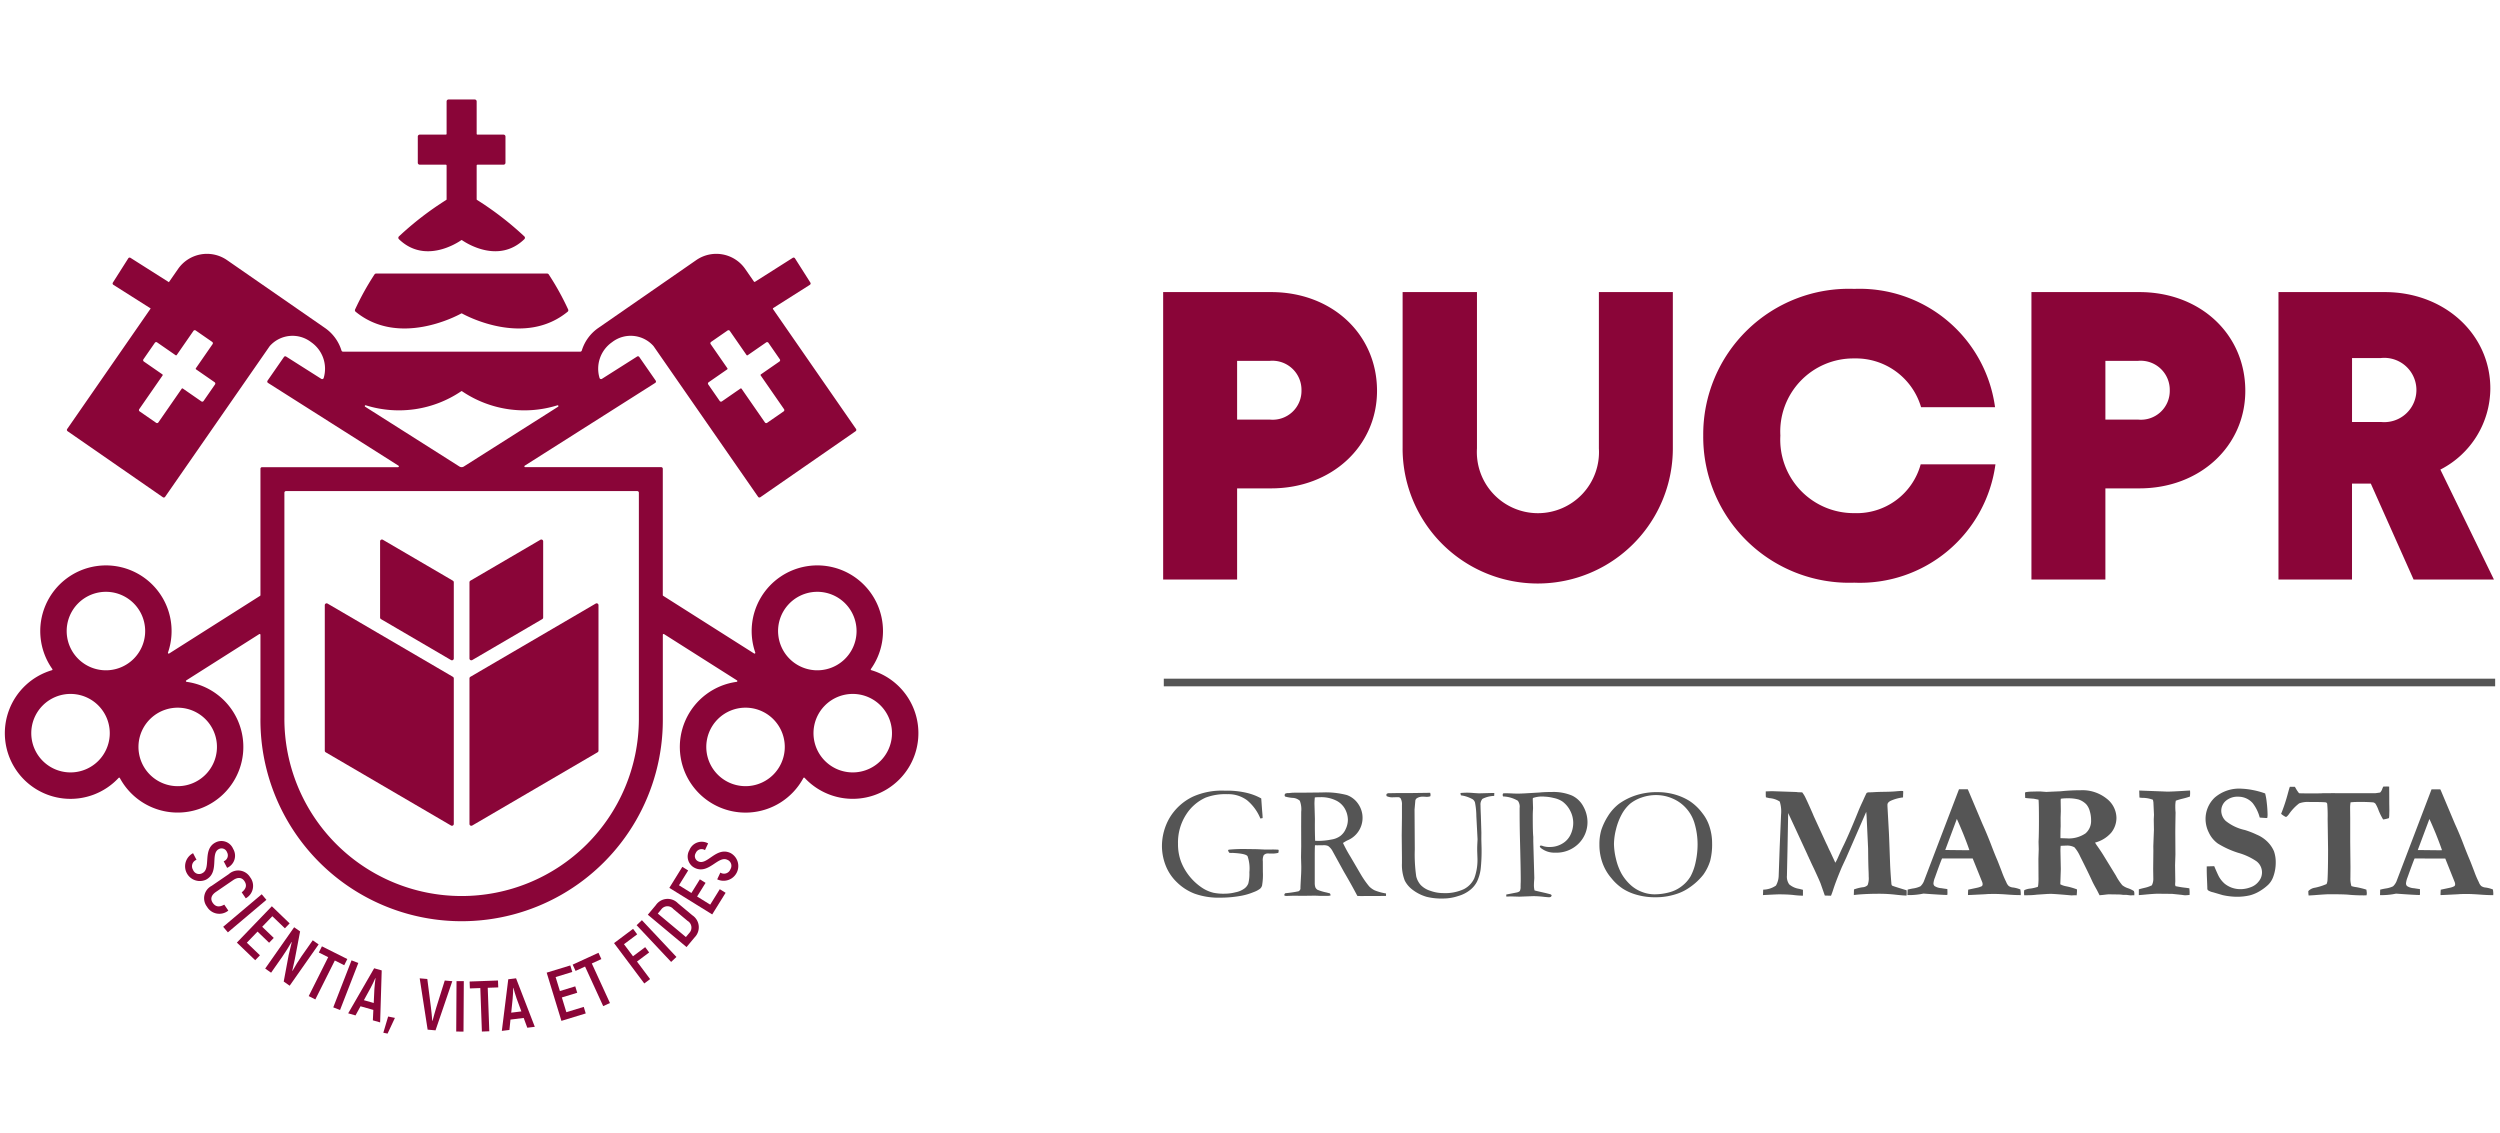 <svg id="Layer_2" data-name="Layer 2" xmlns="http://www.w3.org/2000/svg" width="5.838cm" height="2.646cm" viewBox="0 0 165.5 75">
  <defs>
    <style>
      .cls-1 {
        fill: #8a0538;
      }

      .cls-2, .cls-3 {
        fill: #555;
      }

      .cls-3 {
        fill-rule: evenodd;
      }
    </style>
  </defs>
  <title>logo-pucpr-vermelha</title>
  <g>
    <g>
      <g>
        <path class="cls-1" d="M12.781,56.477l.227.436a.454.454,0,0,0-.228.667.429.429,0,0,0,.627.211c.588-.307-.025-1.563.855-2.022a.84.84,0,0,1,1.172.421.878.878,0,0,1-.399,1.257l-.227-.436a.417.417,0,0,0,.218-.603.38.38,0,0,0-.545-.2c-.579.302.069,1.546-.849,2.024a.976.976,0,0,1-.851-1.756Z"/>
        <path class="cls-1" d="M14.016,58.635l1.133-.776A.922.922,0,0,1,16.556,58.064.938.938,0,0,1,16.27,59.462l-.269-.394c.307-.245.355-.486.175-.75-.159-.232-.418-.281-.748-.054L14.294,59.04c-.327.224-.375.482-.211.722.183.268.43.307.763.119l.269.394a.945.945,0,0,1-1.411-.254A.923.923,0,0,1,14.016,58.635Z"/>
        <path class="cls-1" d="M17.636,59.563,15.085,61.717l-.311-.368,2.551-2.154Z"/>
        <path class="cls-1" d="M17.208,63.235l-.314.326-1.213-1.167L17.996,59.989l1.178,1.134-.314.326-.832-.8-.671.698.766.738-.308.32-.766-.738-.708.735Z"/>
        <path class="cls-1" d="M21.093,62.515l-1.917,2.734-.394-.276.33-1.767c.06-.261.147-.625.204-.848l-.017-0c-.164.293-.432.716-.613.974l-.739,1.055-.391-.274,1.917-2.735.394.277-.349,1.835c-.047.241-.123.566-.171.777l.017 0c.158-.291.422-.718.592-.96l.748-1.066Z"/>
        <path class="cls-1" d="M22.788,63.892l-.623-.312-1.289,2.576-.439-.22,1.289-2.576-.619-.309.205-.409,1.68.841Z"/>
        <path class="cls-1" d="M23.721,63.743,22.511,66.856l-.449-.174,1.209-3.112Z"/>
        <path class="cls-1" d="M24.715,66.851l-.849-.241-.331.605-.486-.138,1.72-2.983.5.142-.104,3.442-.482-.137Zm.026-.459.043-.92c.014-.224.051-.546.076-.722l-.014-.004c-.071.163-.204.458-.315.654l-.442.807Z"/>
        <path class="cls-1" d="M26.144,67.379l-.487,1.04-.281-.057.319-1.074Z"/>
        <path class="cls-1" d="M27.784,64.76l.504.044.238,1.869c.041.3.065.628.089.898l.019.002c.071-.262.156-.58.244-.869l.565-1.799.499.044-1.11,3.254-.523-.046Z"/>
        <path class="cls-1" d="M30.704,64.947,30.684,68.286l-.482-.003.02-3.338Z"/>
        <path class="cls-1" d="M32.984,65.361l-.696.025.104,2.879-.491.018-.104-2.879-.691.025-.017-.458,1.878-.068Z"/>
        <path class="cls-1" d="M34.669,67.383l-.876.108-.069.686-.502.062.425-3.417.516-.064,1.241,3.211-.497.061Zm-.154-.433-.318-.864c-.074-.212-.165-.523-.21-.695l-.014.002c-.002.178-.011.501-.036.725l-.094.915Z"/>
        <path class="cls-1" d="M38.644,66.651l.132.433-1.61.492-.976-3.192,1.564-.478.132.433-1.104.337.283.926,1.017-.311.13.424-1.017.311.298.976Z"/>
        <path class="cls-1" d="M39.811,63.486l-.633.29,1.201,2.619-.447.205-1.201-2.619-.629.288-.191-.416,1.708-.784Z"/>
        <path class="cls-1" d="M41.307,62.502l.598.798.806-.604.263.351-.806.603.869,1.161-.385.289-2.002-2.672,1.26-.944.272.363Z"/>
        <path class="cls-1" d="M42.494,60.911,44.78,63.344l-.351.33-2.286-2.432Z"/>
        <path class="cls-1" d="M42.886,60.549l.532-.637a.946.946,0,0,1,1.459-.124l.959.801A.95.95,0,0,1,45.984,62.049l-.535.641Zm2.746,1.207a.514.514,0,0,0-.116-.799l-.944-.789a.507.507,0,0,0-.8.034l-.226.271,1.86,1.554Z"/>
        <path class="cls-1" d="M47.65,58.859l.385.239-.887,1.431-2.838-1.758L45.171,57.38l.385.239-.608.981.823.51.56-.904.377.234-.56.904.868.538Z"/>
        <path class="cls-1" d="M47.479,58.206l.208-.445a.453.453,0,0,0,.668-.225.429.429,0,0,0-.214-.626c-.601-.28-1.226.97-2.125.551a.839.839,0,0,1-.378-1.186.877.877,0,0,1,1.24-.448l-.208.445a.417.417,0,0,0-.611.194.38.38,0,0,0,.173.554c.592.276,1.184-.995,2.122-.558a.976.976,0,0,1-.876,1.744Z"/>
      </g>
      <g>
        <path class="cls-1" d="M30.59,15.897c.276.191,2.42,1.585,4.124-.072a.125.125,0,0,0-.003-.181,20.706,20.706,0,0,0-3.131-2.414A.052.052,0,0,1,31.555,13.186V10.95a.053.053,0,0,1,.053-.053H33.335a.127.127,0,0,0,.127-.127V9.034a.127.127,0,0,0-.127-.127H31.608a.053.053,0,0,1-.053-.053V6.708a.127.127,0,0,0-.127-.127H29.692a.127.127,0,0,0-.127.127V8.854a.053.053,0,0,1-.053.053H27.785a.127.127,0,0,0-.127.127v1.736a.127.127,0,0,0,.127.127H29.512a.053.053,0,0,1,.053.053v2.236a.052.052,0,0,1-.025.045,20.705,20.705,0,0,0-3.13,2.413.126.126,0,0,0-.003.182c1.704,1.656,3.848.263,4.124.071A.052.052,0,0,1,30.59,15.897Z"/>
        <path class="cls-1" d="M30.585,20.747c.347.191,4.157,2.205,6.992-.116a.126.126,0,0,0,.035-.149,17.874,17.874,0,0,0-1.285-2.32.129.129,0,0,0-.107-.058H24.899a.129.129,0,0,0-.107.058,17.874,17.874,0,0,0-1.285,2.32.126.126,0,0,0,.035.149c2.835,2.321,6.645.308,6.992.116A.052.052,0,0,1,30.585,20.747Z"/>
      </g>
      <g>
        <path class="cls-1" d="M35.898,40.98l-4.635,2.71a.122.122,0,0,1-.184-.105V38.542a.122.122,0,0,1,.06-.105l4.635-2.71a.122.122,0,0,1,.184.105v5.042A.122.122,0,0,1,35.898,40.98Z"/>
        <path class="cls-1" d="M25.222,40.98l4.635,2.71a.122.122,0,0,0,.184-.105V38.542a.122.122,0,0,0-.06-.105l-4.635-2.71a.122.122,0,0,0-.184.105v5.042A.122.122,0,0,0,25.222,40.98Z"/>
        <path class="cls-1" d="M39.559,49.796l-8.296,4.848a.122.122,0,0,1-.184-.105V44.905a.122.122,0,0,1,.06-.105L39.436,39.951a.122.122,0,0,1,.184.105v9.634A.122.122,0,0,1,39.559,49.796Z"/>
        <path class="cls-1" d="M21.561,49.796l8.296,4.848a.122.122,0,0,0,.184-.105V44.905a.122.122,0,0,0-.06-.105l-8.296-4.848a.122.122,0,0,0-.184.105v9.634A.122.122,0,0,0,21.561,49.796Z"/>
      </g>
      <path class="cls-1" d="M22.706,23.274a.105.105,0,0,1-.1-.075A2.823,2.823,0,0,0,21.511,21.705l-6.482-4.491a2.331,2.331,0,0,0-3.243.588l-.605.873L8.638,17.063a.106.106,0,0,0-.146.033l-1.02,1.607a.106.106,0,0,0,.033.146L9.975,20.415,4.448,28.394a.106.106,0,0,0,.027.147l6.309,4.371a.106.106,0,0,0,.147-.027L17.854,22.908a2.014,2.014,0,0,1,2.744-.261,2.138,2.138,0,0,1,.831,2.367.106.106,0,0,1-.159.061l-2.329-1.477a.106.106,0,0,0-.143.029L17.712,25.193a.106.106,0,0,0,.03.15l8.638,5.48a.053.053,0,0,1-.028.098h-9.004a.106.106,0,0,0-.106.106v8.367a.053.053,0,0,1-.025.045l-6.019,3.818a.053.053,0,0,1-.078-.063,4.347,4.347,0,1,0-7.656,1.089.051.051,0,0,1-.028.08,4.347,4.347,0,1,0,4.416,7.128.052.052,0,0,1,.084.011A4.347,4.347,0,1,0,12.354,45.133a.053.053,0,0,1-.022-.097l4.829-3.063a.053.053,0,0,1,.081.045v5.48a13.319,13.319,0,1,0,26.637.145V42.018a.053.053,0,0,1,.081-.045l4.829,3.063a.053.053,0,0,1-.022.097A4.348,4.348,0,1,0,53.183,51.5a.052.052,0,0,1,.084-.011,4.347,4.347,0,1,0,4.416-7.128.051.051,0,0,1-.028-.08,4.326,4.326,0,0,0,.799-2.469,4.347,4.347,0,1,0-8.455,1.38.053.053,0,0,1-.078.063l-6.019-3.818a.053.053,0,0,1-.025-.045V31.026a.106.106,0,0,0-.106-.106h-9.004a.053.053,0,0,1-.028-.098l8.638-5.48a.106.106,0,0,0,.03-.15l-1.087-1.566a.106.106,0,0,0-.143-.029l-2.329,1.477a.106.106,0,0,1-.159-.061,2.138,2.138,0,0,1,.831-2.367,2.014,2.014,0,0,1,2.744.261l6.923,9.977a.106.106,0,0,0,.147.027l6.309-4.371a.106.106,0,0,0,.027-.147L51.176,20.461a.053.053,0,0,1,.015-.075l2.423-1.537a.106.106,0,0,0,.033-.146l-1.02-1.607a.106.106,0,0,0-.146-.033l-2.499,1.586a.053.053,0,0,1-.072-.015l-.576-.832a2.331,2.331,0,0,0-3.243-.588L39.609,21.705a2.823,2.823,0,0,0-1.094,1.494.105.105,0,0,1-.1.075Zm24.207,2.024,1.227-.85a.053.053,0,0,0,.013-.074l-.992-1.432-.115-.166a.106.106,0,0,1,.027-.147l1.093-.757a.106.106,0,0,1,.147.027l.151.218.957,1.381a.053.053,0,0,0,.074.013l1.227-.85a.106.106,0,0,1,.147.027l.757,1.093a.106.106,0,0,1-.027.147l-1.227.85a.053.053,0,0,0-.013.074l1.545,2.23a.106.106,0,0,1-.027.147l-1.093.757a.106.106,0,0,1-.147-.027l-1.545-2.23a.053.053,0,0,0-.074-.013l-1.227.85a.106.106,0,0,1-.147-.027L46.886,25.446A.106.106,0,0,1,46.913,25.298ZM14.234,25.446l-.757,1.093a.106.106,0,0,1-.147.027L12.103,25.715a.053.053,0,0,0-.074.013l-1.545,2.23a.106.106,0,0,1-.147.027l-1.093-.757a.106.106,0,0,1-.027-.147l1.545-2.23a.053.053,0,0,0-.013-.074l-1.227-.85a.106.106,0,0,1-.027-.147l.757-1.093a.106.106,0,0,1,.147-.027l1.227.85a.053.053,0,0,0,.074-.013l.956-1.381.151-.218a.106.106,0,0,1,.147-.027l1.093.757a.106.106,0,0,1,.027.147l-.115.166-.992,1.432a.053.053,0,0,0,.013.074l1.227.85A.106.106,0,0,1,14.234,25.446ZM4.879,51.12a2.598,2.598,0,1,1,2.379-2.379A2.598,2.598,0,0,1,4.879,51.12Zm2.344-6.76a2.598,2.598,0,1,1,2.379-2.379A2.598,2.598,0,0,1,7.223,44.36Zm7.131,4.871a2.598,2.598,0,1,1-2.379-2.379A2.598,2.598,0,0,1,14.354,49.23Zm9.865-22.405a7.352,7.352,0,0,0,6.311-.929.051.051,0,0,1,.06,0,7.352,7.352,0,0,0,6.311.929.053.053,0,0,1,.045.094l-6.24,3.958a.272.272,0,0,1-.146.042h0a.272.272,0,0,1-.146-.042l-6.24-3.958A.053.053,0,0,1,24.219,26.825ZM42.293,47.642a11.733,11.733,0,1,1-23.466-.127V32.611a.106.106,0,0,1,.106-.106H42.187a.106.106,0,0,1,.106.106Zm7.272,4.388a2.598,2.598,0,1,1,2.379-2.379A2.598,2.598,0,0,1,49.565,52.03Zm1.952-10.049a2.598,2.598,0,1,1,2.379,2.379A2.598,2.598,0,0,1,51.518,41.981Zm5.145,9.139a2.598,2.598,0,1,1,2.379-2.379A2.598,2.598,0,0,1,56.663,51.12Z"/>
    </g>
    <g>
      <g>
        <path class="cls-1" d="M77.001,38.358V19.331h7.145c4.023,0,7.013,2.779,7.013,6.537,0,3.652-2.99,6.457-7.013,6.457H81.897v6.034Zm4.896-10.586h2.17a1.907,1.907,0,0,0,2.091-1.932,1.927,1.927,0,0,0-2.091-1.958h-2.17Z"/>
        <path class="cls-1" d="M92.853,29.678V19.331h4.922V29.678a4.043,4.043,0,1,0,8.071,0V19.331h4.896V29.678a8.945,8.945,0,0,1-17.89,0Z"/>
        <path class="cls-1" d="M112.754,28.831A9.64,9.64,0,0,1,122.757,19.119a9.048,9.048,0,0,1,9.315,7.833h-4.896a4.496,4.496,0,0,0-4.42-3.229,4.84,4.84,0,0,0-4.896,5.107,4.863,4.863,0,0,0,4.896,5.134,4.389,4.389,0,0,0,4.393-3.229h4.949a9.048,9.048,0,0,1-9.342,7.833A9.662,9.662,0,0,1,112.754,28.831Z"/>
        <path class="cls-1" d="M134.481,38.358V19.331h7.145c4.023,0,7.013,2.779,7.013,6.537,0,3.652-2.99,6.457-7.013,6.457h-2.249v6.034Zm4.896-10.586h2.17a1.907,1.907,0,0,0,2.091-1.932,1.927,1.927,0,0,0-2.091-1.958h-2.17Z"/>
        <path class="cls-1" d="M150.835,38.358V19.331h7.039c3.97,0,6.986,2.805,6.986,6.378a6.054,6.054,0,0,1-3.308,5.372l3.546,7.278h-5.319l-2.832-6.351h-1.244v6.351Zm4.869-10.427h1.932a2.128,2.128,0,1,0-.026-4.234h-1.905Z"/>
      </g>
      <g>
        <g>
          <path class="cls-2" d="M83.494,52.849l.058.805c.024.246.034.412.034.498l-.149.028a3.08,3.08,0,0,0-.882-1.209,2.084,2.084,0,0,0-1.293-.402,3.719,3.719,0,0,0-1.452.229A2.986,2.986,0,0,0,78.521,53.919a3.408,3.408,0,0,0-.537,1.931,3.289,3.289,0,0,0,.196,1.172,3.599,3.599,0,0,0,.556.97,3.723,3.723,0,0,0,.844.775,2.35,2.35,0,0,0,.761.33,3.342,3.342,0,0,0,.742.06,2.901,2.901,0,0,0,.707-.093,1.429,1.429,0,0,0,.578-.242.752.752,0,0,0,.27-.343,2.571,2.571,0,0,0,.071-.74,2.487,2.487,0,0,0-.122-1.067c-.082-.106-.338-.166-.768-.201l-.212-.015-.142.004c-.024-.004-.05-.007-.087-.012l-.082-.136a.195.195,0,0,1,.039-.068,10.016,10.016,0,0,1,1.2-.043c.137,0,.36.006.674.009l.543.025.496-.004c.096,0,.209.004.344.01.028.003.038.007.045.016a.069.069,0,0,1,.011.045.632.632,0,0,1-.023.152,1.759,1.759,0,0,1-.347.047l-.344-.006a.352.352,0,0,0-.281.121.793.793,0,0,0-.054.399l.003.697a4.109,4.109,0,0,1-.054.908.435.435,0,0,1-.134.209,1.559,1.559,0,0,1-.422.222,4.048,4.048,0,0,1-.839.247,7.682,7.682,0,0,1-1.352.122,4.718,4.718,0,0,1-1.724-.267,3.401,3.401,0,0,1-1.154-.741,3.104,3.104,0,0,1-.691-.968,3.556,3.556,0,0,1-.311-1.459,3.749,3.749,0,0,1,.488-1.818,3.605,3.605,0,0,1,1.583-1.444,4.692,4.692,0,0,1,2.09-.386,5.686,5.686,0,0,1,1.489.154,3.7,3.7,0,0,1,.922.36m1.601,6.274a7.34,7.34,0,0,0,.871-.128.258.258,0,0,0,.125-.155v-.062c0-.087.017-.407.046-.956.006-.155.009-.312.009-.456l-.017-.634.012-.712-.004-1.33.004-.954a1.589,1.589,0,0,0-.093-.734.76.76,0,0,0-.504-.191,2.637,2.637,0,0,1-.455-.083.092.092,0,0,1-.043-.083.369.369,0,0,1,.019-.099.41.41,0,0,1,.245-.049c.016,0,.064-.007.145-.015a1.981,1.981,0,0,1,.222-.013H86.112l1.397-.015a5.495,5.495,0,0,1,1.658.172,1.537,1.537,0,0,1,.751.593,1.614,1.614,0,0,1-.738,2.415,3.171,3.171,0,0,0-.274.164,9.253,9.253,0,0,0,.499.917l.675,1.154A6.102,6.102,0,0,0,90.636,58.67a1.302,1.302,0,0,0,.375.269,3.571,3.571,0,0,0,.742.203c.002.033.002.062.002.083,0,.024,0,.049-.002.078-.486.009-1.053.009-1.706.009a1.643,1.643,0,0,1-.19-.009c-.253-.481-.544-1.008-.886-1.589l-.786-1.431a1.003,1.003,0,0,0-.259-.281.654.654,0,0,0-.276-.054l-.448.006-.151-.006c-.008.112-.015.343-.015.694v1.813a.929.929,0,0,0,.04.279.388.388,0,0,0,.146.167,3.293,3.293,0,0,0,.601.178l.214.058a.207.207,0,0,1,.043.14.997.997,0,0,1-.202.026c-.316,0-.54,0-.668-.011-.07,0-.124-.005-.165-.005l-.722.01-.705-.005c-.032,0-.19.005-.481.015l-.104-.02-.011-.053a.159.159,0,0,1,.071-.11m1.968-3.469c.095.003.164.007.211.007a4.586,4.586,0,0,0,.881-.093,1.322,1.322,0,0,0,.568-.227,1.136,1.136,0,0,0,.362-.46,1.441,1.441,0,0,0,.147-.632,1.544,1.544,0,0,0-.228-.766,1.352,1.352,0,0,0-.59-.512,2.22,2.22,0,0,0-1.001-.204,3.409,3.409,0,0,0-.369.015c-.018.183-.024.325-.024.42l.028.991-.003.408c0,.276.005.623.019,1.052m7.614-3.176a.482.482,0,0,1,.026.14.427.427,0,0,1-.015.091.747.747,0,0,1-.224.037.803.803,0,0,1-.125-.009c-.056,0-.105-.003-.14-.003a.719.719,0,0,0-.384.092.251.251,0,0,0-.118.157l-.053.604.016,2.626a10.267,10.267,0,0,0,.095,1.797,1.349,1.349,0,0,0,.304.58,1.512,1.512,0,0,0,.639.378,2.468,2.468,0,0,0,.83.149,2.945,2.945,0,0,0,1.381-.261,1.525,1.525,0,0,0,.689-.715,3.536,3.536,0,0,0,.208-1.395c0-.019-.005-.159-.015-.426v-.151c0-.056.002-.167.01-.333.008-.162.014-.261.014-.287l-.08-1.526a4.925,4.925,0,0,0-.09-.904.416.416,0,0,0-.146-.207,2.143,2.143,0,0,0-.785-.265.84.84,0,0,1-.03-.156c.137-.011.275-.02.411-.02a4.308,4.308,0,0,1,.445.02c.231.014.359.023.38.023l.84-.023h.165l-.009.192a1.842,1.842,0,0,0-.778.197.568.568,0,0,0-.127.422c0,.112.008.348.024.715l.033,1.099-.003.435.015.552a11.185,11.185,0,0,1-.058,1.419,2.812,2.812,0,0,1-.241.831,1.689,1.689,0,0,1-.451.551,2.227,2.227,0,0,1-.796.407,3.132,3.132,0,0,1-.975.165,4.177,4.177,0,0,1-1.094-.106,2.795,2.795,0,0,1-.967-.485,1.741,1.741,0,0,1-.501-.595,2.83,2.83,0,0,1-.187-1.148v-.37l-.015-1.479.015-1.198v-.81a.821.821,0,0,0-.082-.429.2.2,0,0,0-.171-.088l-.315.006a.866.866,0,0,1-.442-.073.227.227,0,0,1-.021-.082.102.102,0,0,1,.036-.08.273.273,0,0,1,.144-.036h.133L92.442,52.497h.843Zm4.829.043a1.107,1.107,0,0,1,.125-.013c.119,0,.315.004.589.019.149.004.246.004.302.004.074,0,.236-.004.488-.019l.904-.053c.237-.024.509-.035.825-.035a3.198,3.198,0,0,1,1.327.236,1.657,1.657,0,0,1,.76.737,2.141,2.141,0,0,1,.267,1.006,2,2,0,0,1-.581,1.431,2.083,2.083,0,0,1-1.571.606,1.403,1.403,0,0,1-.885-.27.267.267,0,0,1-.123-.146.145.145,0,0,1,.058-.054.389.389,0,0,1,.152.034,1.335,1.335,0,0,0,.458.061,1.575,1.575,0,0,0,.792-.205,1.35,1.35,0,0,0,.566-.585,1.802,1.802,0,0,0,.19-.804,1.739,1.739,0,0,0-.2-.804,1.717,1.717,0,0,0-.531-.624,1.642,1.642,0,0,0-.567-.223,2.973,2.973,0,0,0-.594-.088,1.848,1.848,0,0,0-.779.092l-.008.078.019.595-.006.11c-.006.094-.013.239-.013.435,0,.723.013,1.172.034,1.348v.3l.068,2.418c0,.036-.004.103-.013.201-.006.091-.011.177-.011.246a1.385,1.385,0,0,0,.04.385c.085.027.337.084.744.176.188.049.296.076.313.083a.158.158,0,0,1,.075.067.169.169,0,0,1-.056.102.303.303,0,0,1-.136.024c-.04,0-.142-.011-.296-.024a6.298,6.298,0,0,0-.716-.049l-.93.035-.56-.016c-.033,0-.134.006-.307.01l-.005-.135.692-.136a.449.449,0,0,0,.205-.092.575.575,0,0,0,.053-.29c0-.034.003-.102.004-.21.006-.077.006-.177.006-.308q0-.626-.052-2.664c-.016-.637-.022-1.282-.022-1.939v-.093a.657.657,0,0,0-.118-.477,2.078,2.078,0,0,0-.98-.285.385.385,0,0,1-.024-.097.239.239,0,0,1,.029-.102m6.375,3.378a3.297,3.297,0,0,1,.127-.962,4.21,4.21,0,0,1,.438-.915,3.058,3.058,0,0,1,.742-.822,4.107,4.107,0,0,1,1.205-.585,4.462,4.462,0,0,1,1.368-.179,4.152,4.152,0,0,1,1.088.149,3.825,3.825,0,0,1,.969.417,3.357,3.357,0,0,1,.872.817,2.785,2.785,0,0,1,.452.818,3.56,3.56,0,0,1,.2,1.195,4.343,4.343,0,0,1-.131,1.16,3.222,3.222,0,0,1-.453.91,4.054,4.054,0,0,1-.857.807,3.256,3.256,0,0,1-1.003.494,4.253,4.253,0,0,1-1.291.191,4.39,4.39,0,0,1-1.257-.164,3.375,3.375,0,0,1-.919-.403,3.331,3.331,0,0,1-.759-.699,3.162,3.162,0,0,1-.59-1.016,3.533,3.533,0,0,1-.201-1.214m3.68,3.301a3.727,3.727,0,0,0,.924-.126,2.266,2.266,0,0,0,.853-.417,2.242,2.242,0,0,0,.581-.653,3.456,3.456,0,0,0,.334-.947,5.392,5.392,0,0,0,.127-1.159,4.917,4.917,0,0,0-.21-1.426,2.568,2.568,0,0,0-.536-.957,2.518,2.518,0,0,0-.895-.649,2.693,2.693,0,0,0-1.121-.235,2.874,2.874,0,0,0-.942.161,2.494,2.494,0,0,0-.759.408,2.56,2.56,0,0,0-.554.697,4.087,4.087,0,0,0-.384,1.003,4.142,4.142,0,0,0-.134.962,4.405,4.405,0,0,0,.134.996,3.784,3.784,0,0,0,.361.966,3.113,3.113,0,0,0,.567.722,2.32,2.32,0,0,0,.76.484,2.367,2.367,0,0,0,.895.171"/>
          <path class="cls-3" d="M116.708,59.252l.015-.362a1.529,1.529,0,0,0,.845-.271,1.396,1.396,0,0,0,.182-.662l.066-1.893.082-1.925c.004-.117.008-.187.008-.214a2.213,2.213,0,0,0-.087-.867,1.421,1.421,0,0,0-.68-.226c-.099-.021-.178-.04-.235-.055a2.02,2.02,0,0,1-.011-.22V52.385c.131-.003.287-.013.464-.013l1.556.053c.032.006.084.011.146.016l.246.007a2.011,2.011,0,0,1,.182.28c.129.264.302.642.518,1.139l.059.144.827,1.802c.023.043.052.105.092.188.054.122.108.245.168.357.055.118.113.243.177.383.067.136.121.261.17.366a2.658,2.658,0,0,0,.147-.28c.144-.323.276-.623.415-.9.233-.484.552-1.218.953-2.211.063-.16.167-.398.317-.715.144-.326.226-.494.24-.512a.308.308,0,0,1,.191-.041c.035,0,.089-.004.162-.004.187-.014.41-.024.666-.029.371-.004.668-.013.892-.033.23-.02.355-.028.382-.028.036,0,.078.004.127.009.003.049.003.093.003.116l-.009.159c0,.035,0,.084-.004.146a2.778,2.778,0,0,0-.814.222c-.145.073-.217.16-.217.266v.081l.089,1.625c.012.146.04.889.087,2.22.012.296.036.668.071,1.13.006.056.011.104.011.132.006.085.02.137.054.163.035.025.353.125.955.309.004.06.006.097.006.127,0,.078-.002.153-.006.222-.094,0-.338-.014-.723-.057a9.249,9.249,0,0,0-1.088-.062c-.513,0-1.009.016-1.496.062-.062.01-.125.014-.186.018l.011-.366a2.599,2.599,0,0,1,.58-.146.49.49,0,0,0,.324-.144,1.292,1.292,0,0,0,.07-.562c0-.116-.003-.218-.006-.31-.018-.374-.028-.886-.033-1.545l-.088-1.88c-.011-.266-.024-.451-.038-.549L122.219,56.775c-.032.068-.08.175-.142.305-.08.174-.138.296-.164.357-.276.657-.464,1.157-.572,1.506-.029.086-.07.204-.128.348l-.41-.011-.285-.812c-.087-.213-.231-.533-.434-.969-.124-.254-.216-.454-.285-.611a.791.791,0,0,1-.066-.144l-.067-.132a.117.117,0,0,0-.018-.051l-.788-1.705-.483-1.039-.047,2.515-.035,1.632a.869.869,0,0,0,.152.576,1.317,1.317,0,0,0,.653.295l.255.064v.391a6.17,6.17,0,0,1-.665-.05c-.232-.024-.549-.039-.936-.039-.082,0-.432.015-1.047.049m9.564,0h.097a4.782,4.782,0,0,0,.749-.059l.218-.041c.831.06,1.353.091,1.576.091a.77.77,0,0,0,.011-.125c0-.049-.002-.135-.007-.265-.222-.03-.348-.05-.382-.058a.947.947,0,0,1-.464-.142.237.237,0,0,1-.072-.198,1.355,1.355,0,0,1,.101-.378c.235-.667.392-1.083.467-1.252l2.028.004.419,1.038.211.527a.391.391,0,0,1,.027.144.176.176,0,0,1-.05.121,1.363,1.363,0,0,1-.311.106l-.593.126a3.207,3.207,0,0,0-.015.358l.262-.01.903-.045c.123-.014.326-.018.602-.018.254,0,.542.018.854.04.313.024.604.037.87.037.002-.052.002-.089.002-.115a1.602,1.602,0,0,0-.028-.261,2.022,2.022,0,0,0-.466-.127.579.579,0,0,1-.308-.106.7.7,0,0,1-.16-.257,6.006,6.006,0,0,1-.291-.682c-.128-.334-.224-.581-.292-.749-.122-.278-.264-.636-.429-1.069-.171-.442-.357-.892-.566-1.355l-.924-2.189-.045-.096h-.58l-1.261,3.302-1.073,2.815a.989.989,0,0,1-.216.304,1.631,1.631,0,0,1-.494.145c-.174.03-.289.058-.356.077Zm2.504-2.985.768-2.057c.107.225.24.541.413.957.17.422.309.789.417,1.108l-.136.006c-.151,0-.636-.006-1.462-.015m5.23,2.662a1.112,1.112,0,0,0-.015.164c0,.024.004.081.011.169H134.23a5.019,5.019,0,0,0,.614-.038l.731-.049c.041,0,.108-.003.2-.003.143,0,.593.032,1.356.101l.214-.011c.02,0,.062.005.13.005a2.69,2.69,0,0,0,.022-.391,4.305,4.305,0,0,0-.715-.206,1.309,1.309,0,0,1-.39-.133l.034-1.003-.024-1.181a3.246,3.246,0,0,1,.015-.362c.168-.007.291-.014.36-.014a1.015,1.015,0,0,1,.55.111,2.366,2.366,0,0,1,.372.589c.379.752.643,1.297.802,1.647.058.129.164.327.315.594l.177.348c.056-.01.136-.015.23-.025.205-.024.335-.039.37-.039l.533.008a2.585,2.585,0,0,1,.419.027h.218l.278.035.106-.006h.144c.002-.049.004-.093.004-.12a.444.444,0,0,0-.032-.161,1.719,1.719,0,0,0-.367-.179,1.228,1.228,0,0,1-.403-.21,3.626,3.626,0,0,1-.421-.635l-.847-1.381c-.093-.149-.213-.33-.362-.542a2.873,2.873,0,0,1-.171-.261,2.118,2.118,0,0,0,1.073-.659,1.576,1.576,0,0,0,.344-.975,1.64,1.64,0,0,0-.645-1.273,2.567,2.567,0,0,0-1.733-.558,12.467,12.467,0,0,0-1.312.068l-.664.029-.28.014c-.021,0-.159-.01-.417-.032-.245,0-.412.009-.491.009a2.942,2.942,0,0,0-.489.042l-.022.059.011.319c.093.015.287.033.569.053l.316.063c.018.201.026.676.026,1.413,0,.339-.003.695-.014,1.084l-.012.287.012.496-.021.636.006,1.185a4.297,4.297,0,0,1-.015.512,1.207,1.207,0,0,1-.027.155,2.479,2.479,0,0,1-.493.116,1.182,1.182,0,0,0-.409.108m2.396-3.443v-.148c.002-.26.005-.469.015-.628l-.004-.581.014-.437-.01-.715.01-.102a2.595,2.595,0,0,1,.42-.029,2.751,2.751,0,0,1,.748.077,1.27,1.27,0,0,1,.513.317,1.095,1.095,0,0,1,.231.438,2.049,2.049,0,0,1,.092.63,1.08,1.08,0,0,1-.374.865,1.976,1.976,0,0,1-1.282.323c-.082,0-.201-.006-.371-.011m5.187,3.771c.069-.006.223-.015.452-.039.36-.033.632-.053.822-.053l.937.009c.423.044.658.067.709.077a1.079,1.079,0,0,0,.138.015c.016,0,.082,0,.193-.01a.571.571,0,0,1,.107-.006c.004-.08.006-.146.006-.184,0-.064-.009-.155-.019-.261-.188-.029-.294-.041-.322-.044-.181-.02-.374-.054-.59-.097a.382.382,0,0,1-.03-.122l.012-.202-.015-1.064.023-.711-.008-1.404c0-.32.008-.783.018-1.379-.01-.098-.018-.223-.018-.372a1.942,1.942,0,0,1,.033-.404,4.05,4.05,0,0,1,.45-.134,4.99,4.99,0,0,0,.483-.14,2.296,2.296,0,0,0,.016-.231c0-.049-.003-.11-.007-.168-.068,0-.233.011-.489.027-.46.028-.796.044-1.003.044-.049,0-.164-.004-.354-.013l-1.517-.058.014.464a1.281,1.281,0,0,0,.182.02,1.97,1.97,0,0,1,.707.125,1.208,1.208,0,0,1,.035.168l.011.232.028.598-.015.292.011.708c0,.019-.016.381-.041,1.084l.004.285-.013,1.217.009.622a.938.938,0,0,1-.097.46,2.162,2.162,0,0,1-.513.174c-.164.039-.279.069-.348.093Zm8.364-6.731a5.372,5.372,0,0,0-.801-.222,4.939,4.939,0,0,0-.752-.093,2.474,2.474,0,0,0-1.789.591,1.951,1.951,0,0,0-.604,1.439,2.019,2.019,0,0,0,.216.874,1.852,1.852,0,0,0,.597.726,5.995,5.995,0,0,0,1.355.618,4.097,4.097,0,0,1,1.198.554.924.924,0,0,1,.162,1.325,1.146,1.146,0,0,1-.559.402,1.869,1.869,0,0,1-.632.122,1.7,1.7,0,0,1-.599-.097,1.64,1.64,0,0,1-.473-.265,1.784,1.784,0,0,1-.364-.441c-.05-.083-.159-.32-.327-.718l-.496.014v.199c0,.099.002.262.01.49.02.451.029.692.029.73V58.834a.174.174,0,0,0,.046.098.964.964,0,0,0,.333.132l.64.188a4.64,4.64,0,0,0,.887.108,3.724,3.724,0,0,0,.923-.097,2.507,2.507,0,0,0,.696-.31,3.098,3.098,0,0,0,.494-.377,1.378,1.378,0,0,0,.324-.485,2.694,2.694,0,0,0,.185-.983,2.207,2.207,0,0,0-.117-.762,2,2,0,0,0-.44-.636,2.211,2.211,0,0,0-.701-.463,5.67,5.67,0,0,0-.783-.305,3.06,3.06,0,0,1-1.267-.6.934.934,0,0,1-.297-.654.868.868,0,0,1,.301-.678,1.195,1.195,0,0,1,.828-.274,1.268,1.268,0,0,1,.952.426,2.646,2.646,0,0,1,.464.952l.068.009.38.026.054-.014a1.388,1.388,0,0,0,.019-.204,8.1,8.1,0,0,0-.061-.857,3.61,3.61,0,0,0-.099-.546m1.635-.448c-.028.065-.067.205-.124.411a11.196,11.196,0,0,1-.455,1.378,1.237,1.237,0,0,0,.314.208c.041,0,.107-.059.194-.171a3.179,3.179,0,0,1,.685-.727,1.658,1.658,0,0,1,.67-.094c.607,0,.963.009,1.073.024a.114.114,0,0,1,.075.03.154.154,0,0,1,.041.071,9.365,9.365,0,0,1,.028,1.001l.028,2.013c0,.924-.013,1.606-.037,2.028a.733.733,0,0,1-.063.266,3.876,3.876,0,0,1-.766.243.747.747,0,0,0-.442.226v.043l.006.122c.003.028.007.067.013.122.058,0,.188-.006.391-.021.518-.041.83-.059.935-.059.67,0,1.133.007,1.388.037.256.022.565.037.93.037.051,0,.114,0,.192-.005a.882.882,0,0,0,.019-.139c0-.028-.011-.103-.028-.234-.085-.028-.178-.056-.285-.082-.235-.059-.367-.081-.395-.086a1.445,1.445,0,0,1-.313-.07,1.706,1.706,0,0,1-.067-.55l.005-.694-.017-1.686V54.157l-.007-.71a2.695,2.695,0,0,1,.03-.338c.149-.015.272-.024.372-.024a11.108,11.108,0,0,1,1.132.028.292.292,0,0,1,.148.092,2.293,2.293,0,0,1,.205.438,3.918,3.918,0,0,0,.3.6,1.827,1.827,0,0,0,.383-.09,1.06,1.06,0,0,0,.022-.235l.007-.271-.007-.475c0-.494-.002-.86-.007-1.105-.068-.002-.12-.007-.157-.007l-.235.007c-.027.06-.042.103-.058.132a.616.616,0,0,1-.149.262l-.312.044H155.606l-1.2-.003-.645.003-.108.009c-.213.003-.455.003-.729.003-.436,0-.68-.003-.727-.012a2.204,2.204,0,0,1-.227-.341c-.012-.019-.027-.046-.053-.084Zm5.968,7.173h.093a4.806,4.806,0,0,0,.752-.059l.218-.041c.828.06,1.354.091,1.573.091a.632.632,0,0,0,.011-.125c0-.049-.003-.135-.005-.265-.218-.03-.348-.05-.378-.058a.953.953,0,0,1-.471-.142.241.241,0,0,1-.071-.198,1.429,1.429,0,0,1,.099-.378c.239-.667.393-1.083.468-1.252l2.031.004.415,1.038.211.527a.407.407,0,0,1,.027.144.155.155,0,0,1-.054.121,1.136,1.136,0,0,1-.304.106l-.593.126c-.009.114-.016.234-.016.358l.261-.01.902-.045c.126-.014.33-.018.607-.018.252,0,.535.018.853.04.316.024.602.037.867.037.002-.052.004-.089.004-.115a2.016,2.016,0,0,0-.027-.261,2.062,2.062,0,0,0-.468-.127.591.591,0,0,1-.31-.106.703.703,0,0,1-.156-.257,5.951,5.951,0,0,1-.293-.682c-.127-.334-.222-.581-.291-.749-.119-.278-.264-.636-.43-1.069-.167-.442-.355-.892-.567-1.355l-.922-2.189-.047-.096h-.578l-1.258,3.302-1.073,2.815a1.005,1.005,0,0,1-.217.304,1.668,1.668,0,0,1-.495.145c-.173.03-.289.058-.358.077Zm2.499-2.985.77-2.057c.107.225.243.541.416.957.169.422.309.789.417,1.108l-.136.006c-.147,0-.637-.006-1.467-.015"/>
        </g>
        <rect class="cls-2" x="77.043" y="44.923" width="88.136" height="0.506"/>
      </g>
    </g>
  </g>
</svg>

